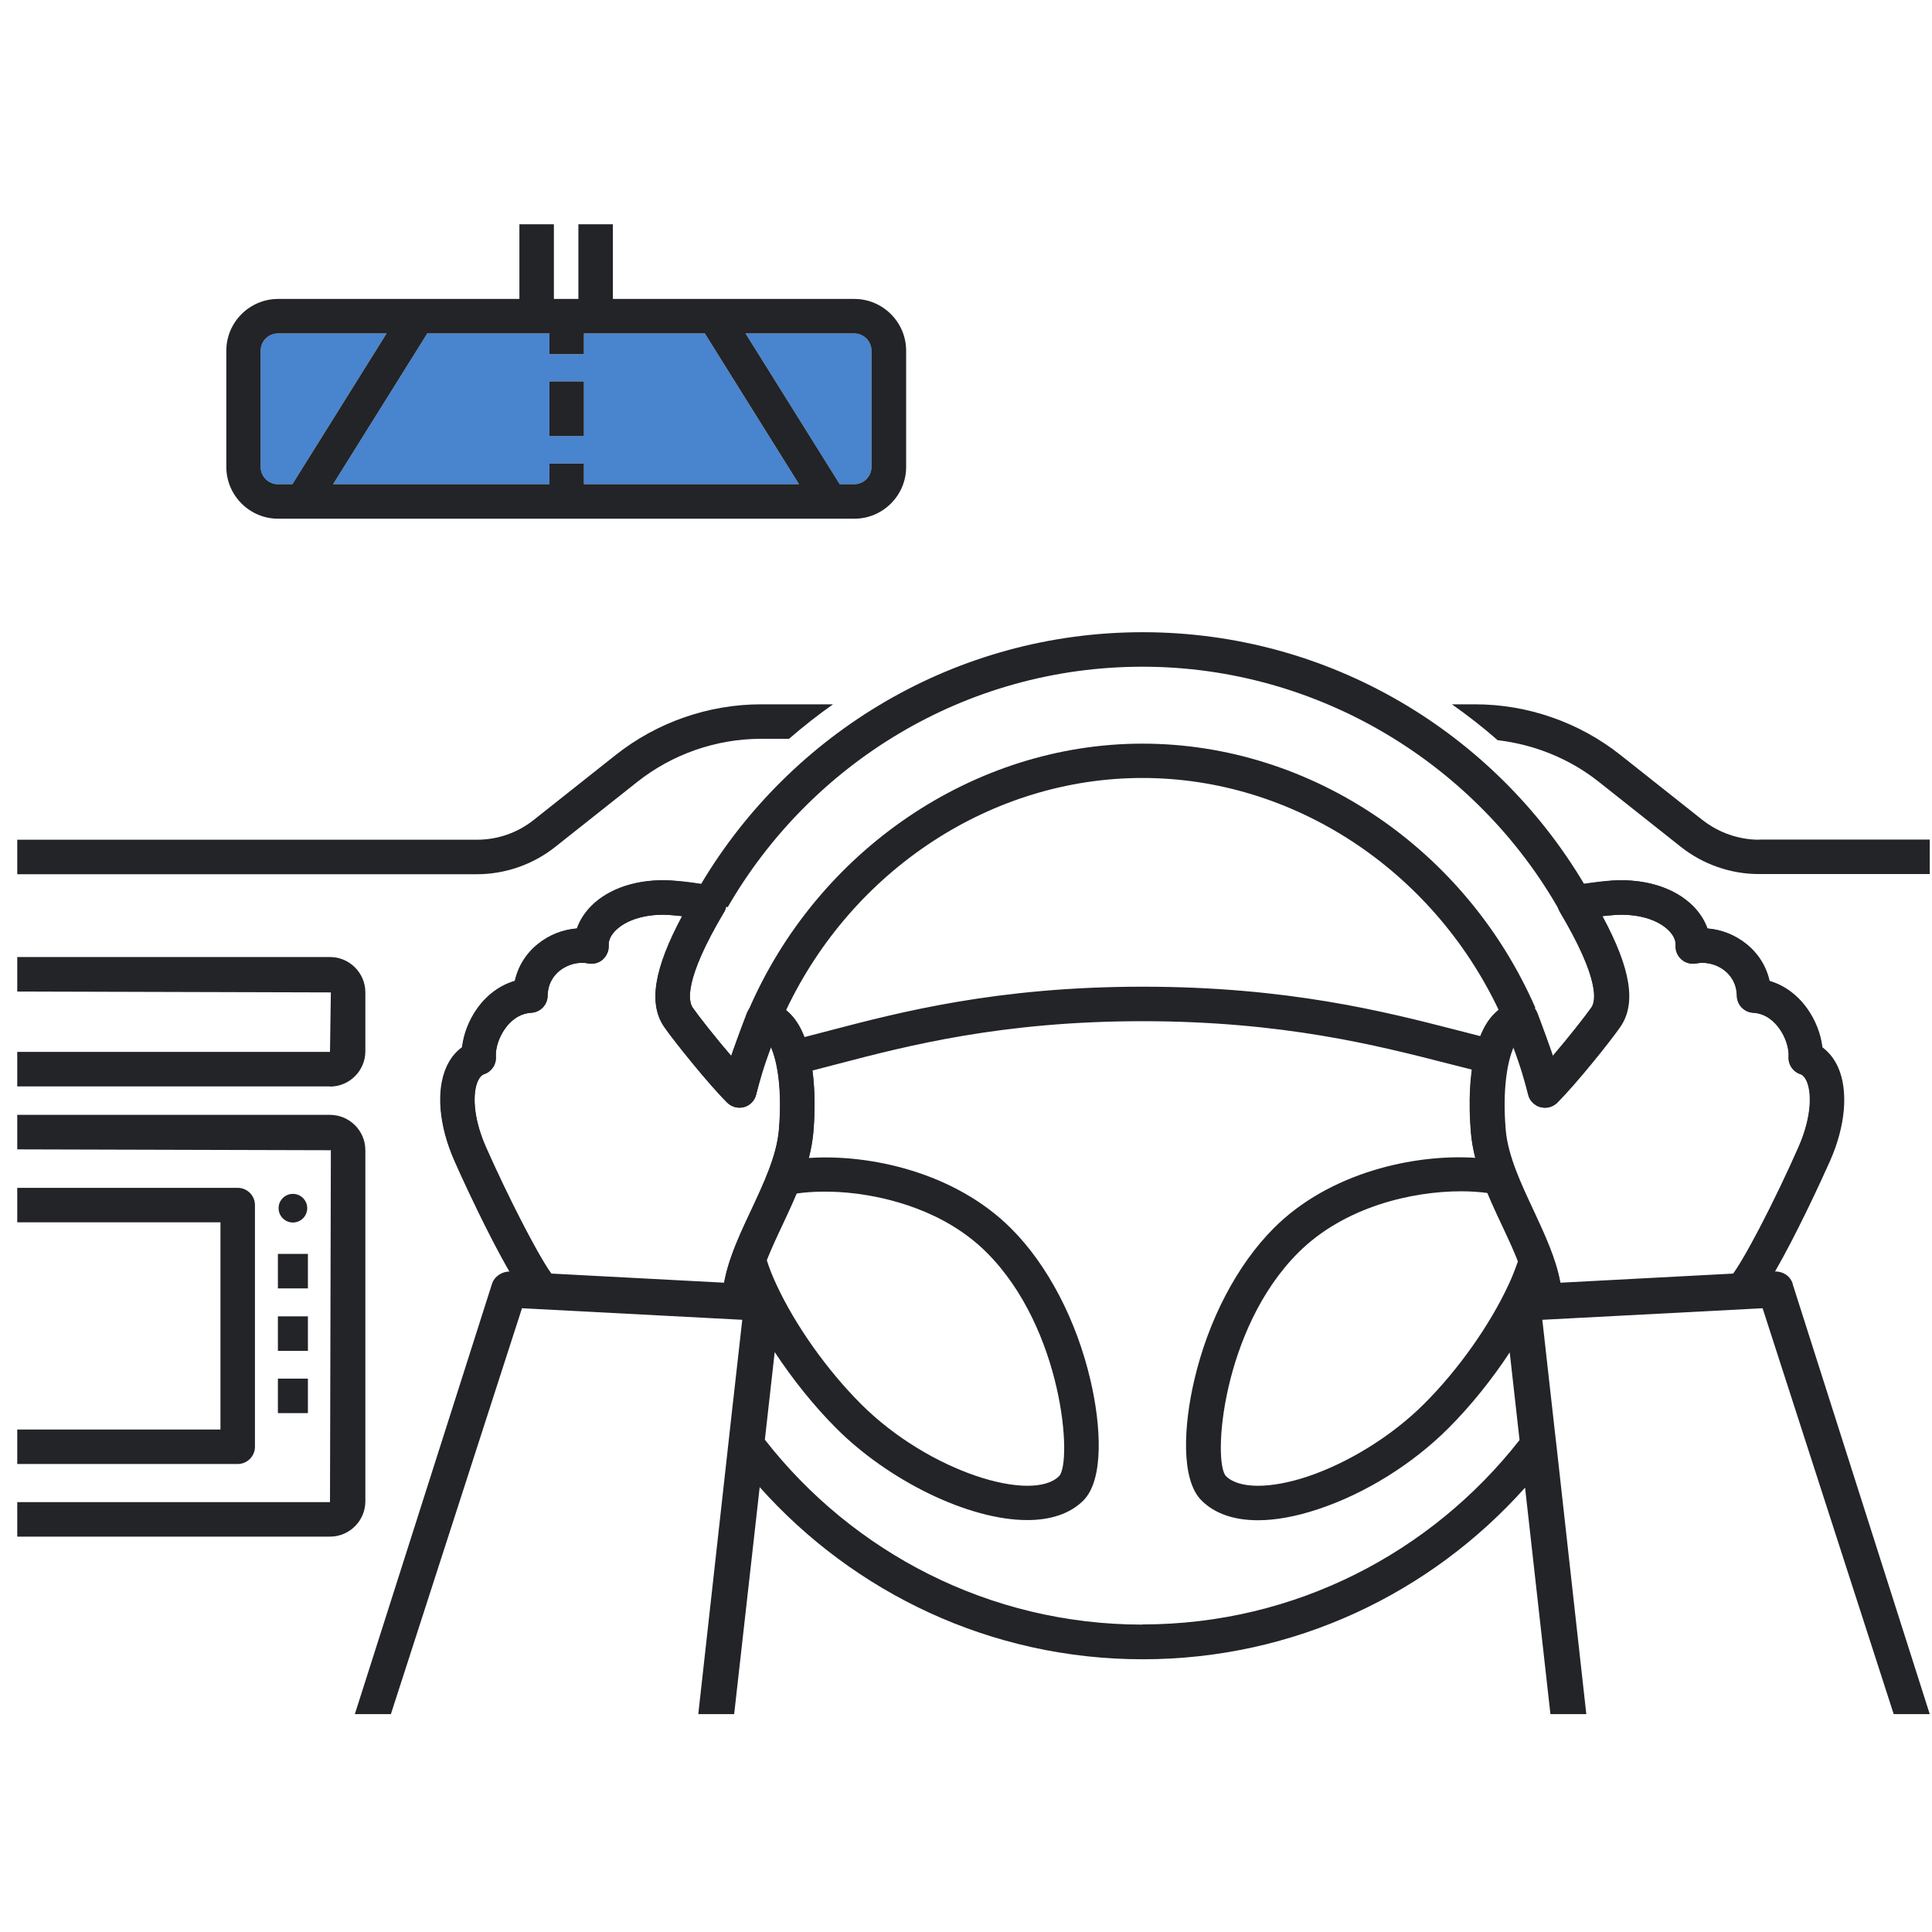 <svg width="112" height="112" viewBox="0 0 112 112" fill="none" xmlns="http://www.w3.org/2000/svg">
<path d="M101.98 48.68C100.8 48.68 99.63 48.27 98.7 47.54L93.93 43.76C91.54 41.87 88.56 40.83 85.51 40.83H84.17C85.09 41.48 85.98 42.17 86.82 42.91C88.95 43.16 90.99 43.98 92.68 45.32L97.45 49.1C98.73 50.11 100.33 50.67 101.97 50.67H111.87V48.67H101.97L101.98 48.68Z" fill="#222428"/>
<path d="M44.12 42.83H45.74C46.56 42.12 47.41 41.45 48.29 40.83H44.12C41.08 40.83 38.09 41.87 35.7 43.76L30.93 47.54C30 48.28 28.84 48.68 27.65 48.68H1V50.68H27.65C29.28 50.68 30.89 50.12 32.17 49.11L36.94 45.33C38.97 43.72 41.52 42.83 44.11 42.83H44.12Z" fill="#222428"/>
<path d="M19.13 62.98H1V60.98H19.13L19.18 57.531L1 57.48V55.48H19.13C20.26 55.48 21.18 56.401 21.18 57.531V60.941C21.18 62.071 20.26 62.99 19.13 62.99V62.98Z" fill="#222428"/>
<path d="M19.13 89.08H1V87.08H19.13L19.18 66.68L1 66.63V64.63H19.13C20.26 64.63 21.18 65.55 21.18 66.68V87.03C21.18 88.16 20.26 89.08 19.13 89.08Z" fill="#222428"/>
<path d="M13.78 84.87H1V82.87H12.78V70.86H1V68.86H13.78C14.33 68.86 14.78 69.31 14.78 69.86V83.87C14.78 84.42 14.33 84.87 13.78 84.87Z" fill="#222428"/>
<path d="M16.98 70.87C17.438 70.87 17.81 70.498 17.81 70.04C17.81 69.582 17.438 69.21 16.98 69.21C16.521 69.21 16.15 69.582 16.15 70.04C16.15 70.498 16.521 70.87 16.98 70.87Z" fill="#222428"/>
<path d="M17.85 72.69H16.11V74.69H17.85V72.69Z" fill="#222428"/>
<path d="M17.85 76.31H16.11V78.31H17.85V76.31Z" fill="#222428"/>
<path d="M17.85 79.92H16.11V81.92H17.85V79.92Z" fill="#222428"/>
<path d="M101.63 75.56L100.22 74.15C100.91 73.46 102.92 69.54 104.26 66.49C105.05 64.69 105.01 63.31 104.73 62.68C104.63 62.46 104.51 62.32 104.36 62.27C103.93 62.13 103.65 61.71 103.68 61.26C103.71 60.76 103.5 60.12 103.14 59.62C102.86 59.23 102.37 58.75 101.62 58.71C101.1 58.68 100.69 58.25 100.68 57.73C100.67 56.97 100.29 56.52 99.98 56.27C99.52 55.9 98.88 55.74 98.33 55.85C98.03 55.91 97.71 55.83 97.47 55.62C97.23 55.41 97.11 55.11 97.13 54.8C97.15 54.44 96.93 54.14 96.73 53.94C96.09 53.3 94.93 52.96 93.62 53.04C93.37 53.06 93.11 53.08 92.87 53.11C94.51 56.18 94.83 58.18 93.91 59.52C93.3 60.42 91.3 62.88 90.26 63.92C90 64.18 89.63 64.27 89.28 64.18C88.93 64.08 88.66 63.8 88.58 63.45C88.58 63.45 88.33 62.42 88.01 61.51C87.92 61.24 87.82 60.96 87.72 60.7C87.35 61.54 87.06 63.17 87.26 65.51C87.39 67 88.15 68.62 88.88 70.18C89.7 71.92 90.54 73.72 90.54 75.45H88.54C88.54 74.17 87.83 72.64 87.07 71.03C86.26 69.31 85.43 67.53 85.27 65.69C84.96 62.17 85.54 58.32 88.07 58.07C88.51 58.03 88.94 58.29 89.1 58.7C89.1 58.7 89.53 59.81 89.89 60.86C89.93 60.98 89.97 61.1 90.01 61.21C90.9 60.17 91.87 58.94 92.25 58.4C92.49 58.06 92.78 56.83 90.42 52.86C90.26 52.59 90.24 52.26 90.35 51.97C90.47 51.68 90.72 51.46 91.02 51.38C91.32 51.3 92.51 51.11 93.49 51.04C95.4 50.93 97.09 51.47 98.14 52.53C98.52 52.92 98.8 53.35 98.96 53.82C99.77 53.88 100.57 54.19 101.21 54.71C101.9 55.26 102.36 56.01 102.56 56.86C103.41 57.11 104.17 57.66 104.74 58.46C105.22 59.14 105.54 59.94 105.62 60.71C106 60.99 106.31 61.38 106.53 61.87C107.13 63.23 106.96 65.26 106.06 67.29C105.28 69.05 102.8 74.36 101.6 75.56H101.63Z" fill="#222428"/>
<path d="M30.8 75.56C29.6 74.36 27.12 69.06 26.34 67.29C25.44 65.26 25.27 63.23 25.87 61.87C26.09 61.38 26.39 60.99 26.78 60.71C26.87 59.94 27.18 59.13 27.66 58.46C28.23 57.66 28.99 57.11 29.84 56.86C30.03 56.01 30.49 55.27 31.19 54.71C31.84 54.19 32.64 53.88 33.44 53.82C33.6 53.36 33.88 52.92 34.26 52.53C35.31 51.47 37.01 50.93 38.9 51.04C39.88 51.1 41.08 51.3 41.38 51.38C41.68 51.46 41.93 51.68 42.05 51.97C42.17 52.26 42.14 52.59 41.98 52.86C39.62 56.83 39.92 58.05 40.15 58.4C40.53 58.95 41.5 60.18 42.39 61.21C42.43 61.09 42.47 60.97 42.51 60.86C42.88 59.81 43.31 58.7 43.31 58.7C43.47 58.28 43.89 58.03 44.34 58.07C46.87 58.32 47.45 62.17 47.14 65.69C46.98 67.54 46.15 69.31 45.34 71.03C44.58 72.65 43.87 74.17 43.87 75.45H41.87C41.87 73.72 42.71 71.92 43.53 70.18C44.26 68.62 45.02 67.01 45.15 65.51C45.35 63.17 45.06 61.54 44.69 60.7C44.6 60.96 44.5 61.24 44.4 61.51C44.08 62.42 43.84 63.44 43.83 63.45C43.74 63.8 43.48 64.08 43.13 64.18C42.78 64.27 42.41 64.18 42.15 63.92C41.11 62.88 39.12 60.42 38.5 59.53C37.58 58.19 37.9 56.18 39.54 53.11C39.29 53.08 39.03 53.06 38.78 53.04C37.49 52.96 36.32 53.3 35.68 53.94C35.49 54.13 35.26 54.44 35.28 54.8C35.3 55.11 35.17 55.41 34.94 55.62C34.71 55.83 34.39 55.9 34.09 55.85C33.54 55.74 32.91 55.9 32.44 56.27C32.13 56.52 31.76 56.97 31.74 57.73C31.74 58.25 31.32 58.68 30.8 58.71C30.05 58.76 29.56 59.23 29.28 59.62C28.92 60.12 28.71 60.76 28.74 61.26C28.77 61.71 28.49 62.13 28.06 62.27C27.91 62.32 27.79 62.46 27.69 62.68C27.41 63.31 27.37 64.69 28.16 66.49C29.5 69.54 31.52 73.46 32.2 74.15L30.79 75.56H30.8Z" fill="#222428"/>
<path d="M24.77 19.33L19.31 28.07H31.85V26.87H33.85V28.07H46.32L40.86 19.33H33.85V20.53H31.85V19.33H24.77ZM33.85 22.11V25.28H31.85V22.11H33.85Z" fill="#4984CE"/>
<path d="M15.11 20.33V27.07C15.11 27.62 15.56 28.07 16.11 28.07H16.95L22.41 19.33H16.11C15.56 19.33 15.11 19.78 15.11 20.33Z" fill="#4984CE"/>
<path d="M50.52 27.07V20.33C50.52 19.78 50.07 19.33 49.52 19.33H43.22L48.68 28.07H49.52C50.07 28.07 50.52 27.62 50.52 27.07Z" fill="#4984CE"/>
<path d="M49.52 17.33H35.53V13H33.53V17.33H32.11V13H30.11V17.33H16.12C14.47 17.33 13.12 18.68 13.12 20.33V27.07C13.12 28.72 14.47 30.07 16.12 30.07H49.53C51.18 30.07 52.53 28.72 52.53 27.07V20.33C52.53 18.68 51.18 17.33 49.53 17.33H49.52ZM31.85 26.87V28.07H19.31L24.77 19.33H31.85V20.53H33.85V19.33H40.86L46.32 28.07H33.85V26.87H31.85ZM15.11 27.07V20.33C15.11 19.78 15.56 19.33 16.11 19.33H22.41L16.95 28.07H16.11C15.56 28.07 15.11 27.62 15.11 27.07ZM50.52 27.07C50.52 27.62 50.07 28.07 49.52 28.07H48.68L43.22 19.33H49.52C50.07 19.33 50.52 19.78 50.52 20.33V27.07Z" fill="#222428"/>
<path d="M33.85 22.11H31.85V25.28H33.85V22.11Z" fill="#222428"/>
<path d="M103.93 74.43C103.79 73.98 103.38 73.7 102.9 73.71C104.11 71.62 105.53 68.56 106.09 67.3C106.99 65.27 107.16 63.24 106.56 61.88C106.34 61.39 106.03 61 105.65 60.72C105.56 59.95 105.25 59.14 104.77 58.47C104.2 57.67 103.44 57.12 102.59 56.87C102.4 56.02 101.94 55.28 101.24 54.72C100.59 54.2 99.79 53.89 98.99 53.83C98.83 53.37 98.55 52.93 98.17 52.54C97.12 51.48 95.43 50.94 93.52 51.05C92.95 51.09 92.32 51.17 91.83 51.24C86.64 42.51 77.11 36.65 66.24 36.65C55.37 36.65 45.84 42.52 40.64 51.25C40.14 51.17 39.5 51.09 38.92 51.05C37.02 50.94 35.33 51.48 34.28 52.54C33.9 52.93 33.62 53.36 33.46 53.83C32.65 53.89 31.85 54.2 31.21 54.72C30.52 55.27 30.06 56.02 29.86 56.87C29.01 57.12 28.25 57.67 27.68 58.47C27.2 59.15 26.88 59.95 26.8 60.72C26.42 61 26.11 61.39 25.89 61.88C25.29 63.24 25.46 65.27 26.36 67.3C26.91 68.56 28.34 71.62 29.55 73.71C29.1 73.71 28.66 73.99 28.52 74.43L20.57 99.37H22.66L30.26 75.84L43.03 76.51L42.54 80.87L42.45 81.66L40.48 99.37H42.56L44.04 86.21C49.49 92.32 57.42 96.19 66.24 96.19C75.06 96.19 82.96 92.34 88.41 86.24L89.88 99.37H91.96L90.25 83.98L90.13 82.94L89.41 76.51L102.18 75.84L109.78 99.37H111.87L103.92 74.43H103.93ZM93.64 53.04C94.95 52.96 96.11 53.3 96.75 53.94C96.94 54.13 97.17 54.44 97.15 54.8C97.13 55.11 97.26 55.41 97.49 55.62C97.72 55.83 98.04 55.9 98.35 55.85C98.9 55.74 99.54 55.9 100 56.27C100.31 56.52 100.68 56.97 100.7 57.73C100.71 58.25 101.12 58.68 101.64 58.71C102.39 58.76 102.88 59.23 103.16 59.62C103.52 60.12 103.73 60.76 103.7 61.26C103.67 61.71 103.95 62.13 104.38 62.27C104.53 62.32 104.65 62.46 104.75 62.68C105.03 63.31 105.07 64.69 104.28 66.49C103.08 69.23 101.33 72.66 100.49 73.83L90.46 74.36C90.21 72.97 89.55 71.56 88.91 70.18C88.18 68.62 87.42 67.01 87.29 65.51C87.09 63.17 87.38 61.54 87.75 60.7C87.84 60.96 87.94 61.24 88.04 61.51C88.36 62.42 88.6 63.44 88.61 63.45C88.7 63.8 88.96 64.08 89.31 64.18C89.66 64.28 90.03 64.18 90.29 63.92C91.33 62.88 93.32 60.42 93.94 59.52C94.86 58.18 94.55 56.17 92.9 53.11C93.15 53.08 93.41 53.06 93.65 53.04H93.64ZM88 73.11C87.85 73.54 87.68 73.99 87.46 74.46C86.37 76.81 84.54 79.41 82.55 81.39C80.71 83.23 78.18 84.8 75.79 85.6C73.62 86.32 71.81 86.31 71.07 85.57C70.29 84.73 70.83 77.04 75.26 72.62C77.93 69.95 81.87 69.06 84.71 69.06C85.27 69.06 85.79 69.1 86.24 69.16C86.5 69.79 86.79 70.41 87.08 71.03C87.41 71.74 87.74 72.43 88 73.1V73.12V73.11ZM44.45 73.05C44.71 72.4 45.02 71.72 45.35 71.03C45.63 70.43 45.92 69.81 46.18 69.19C46.65 69.12 47.19 69.08 47.8 69.08C48.34 69.08 48.94 69.11 49.59 69.19C51.37 69.41 54.73 70.14 57.21 72.62C61.63 77.05 62.17 84.74 61.4 85.57C59.84 87.13 53.88 85.35 49.92 81.4C47.93 79.41 46.1 76.82 45.01 74.47C44.78 73.98 44.6 73.52 44.46 73.08V73.06L44.45 73.05ZM45.57 58.56C49.42 50.43 57.48 45.1 66.23 45.1C74.98 45.1 83.03 50.43 86.88 58.55C86.43 58.9 86.08 59.43 85.83 60.07C85.39 59.96 84.92 59.84 84.43 59.71C80.31 58.65 74.66 57.2 66.24 57.2C57.82 57.2 52.18 58.67 48.06 59.75C47.56 59.88 47.09 60 46.64 60.12C46.39 59.47 46.04 58.93 45.59 58.57L45.57 58.56ZM46.59 68.1C46.59 68.1 46.56 68.17 46.55 68.21C46.56 68.17 46.58 68.14 46.59 68.1ZM85.53 61.01C85.53 61.01 85.53 60.98 85.54 60.96C85.54 60.98 85.54 60.99 85.53 61.01ZM85.88 68.21C85.88 68.21 85.85 68.12 85.83 68.08C85.85 68.12 85.86 68.17 85.88 68.21ZM91.18 51.35C91.13 51.36 91.08 51.37 91.04 51.38C91.07 51.38 91.12 51.36 91.18 51.35ZM91.36 51.31C91.36 51.31 91.31 51.31 91.29 51.32C91.31 51.32 91.33 51.32 91.36 51.31ZM90.37 51.97C90.31 52.11 90.29 52.26 90.3 52.4C90.29 52.25 90.31 52.11 90.37 51.97ZM41.99 52.86C42.05 52.76 42.07 52.66 42.09 52.55C42.12 52.57 42.15 52.58 42.18 52.6C46.98 44.28 55.95 38.65 66.23 38.65C76.51 38.65 85.67 44.38 90.43 52.83C90.43 52.84 90.43 52.86 90.44 52.87C92.8 56.84 92.5 58.06 92.27 58.41C91.89 58.96 90.92 60.18 90.03 61.22C89.99 61.1 89.95 60.98 89.91 60.87C89.54 59.82 89.12 58.71 89.12 58.71C89.08 58.61 89.03 58.53 88.97 58.45C88.98 58.45 89 58.44 89.01 58.43C84.98 49.21 76 43.11 66.23 43.11C56.46 43.11 47.38 49.29 43.38 58.59C43.36 58.63 43.33 58.66 43.31 58.71C43.31 58.71 42.88 59.82 42.51 60.87C42.47 60.99 42.43 61.1 42.39 61.22C41.5 60.18 40.53 58.95 40.15 58.41C39.91 58.07 39.62 56.84 41.98 52.87L41.99 52.86ZM27.7 62.68C27.8 62.46 27.92 62.32 28.07 62.27C28.5 62.13 28.78 61.71 28.75 61.26C28.72 60.76 28.93 60.12 29.29 59.62C29.57 59.23 30.06 58.75 30.81 58.71C31.33 58.68 31.74 58.25 31.75 57.73C31.76 56.97 32.14 56.52 32.45 56.27C32.92 55.9 33.55 55.73 34.1 55.85C34.4 55.91 34.72 55.83 34.95 55.62C35.18 55.41 35.31 55.11 35.29 54.8C35.27 54.44 35.49 54.14 35.69 53.94C36.33 53.3 37.5 52.96 38.79 53.04C39.04 53.06 39.3 53.08 39.55 53.11C37.91 56.18 37.59 58.18 38.51 59.53C39.13 60.43 41.12 62.89 42.16 63.92C42.42 64.17 42.79 64.27 43.14 64.18C43.49 64.08 43.76 63.8 43.84 63.45C43.84 63.45 44.09 62.42 44.41 61.51C44.5 61.24 44.6 60.96 44.7 60.7C45.07 61.54 45.36 63.17 45.16 65.51C45.03 67 44.27 68.62 43.54 70.18C42.89 71.56 42.24 72.97 41.99 74.36L31.96 73.83C31.12 72.66 29.38 69.22 28.17 66.49C27.38 64.69 27.42 63.31 27.7 62.68ZM66.23 94.18C57.34 94.18 49.43 89.98 44.34 83.46L44.91 78.38C45.95 79.96 47.19 81.51 48.49 82.81C51.5 85.82 56.14 88.12 59.55 88.12C60.88 88.12 62.01 87.77 62.8 86.99C64.02 85.77 63.82 82.6 63.22 80.03C62.41 76.54 60.73 73.32 58.61 71.21C55.37 67.97 50.44 66.89 46.89 67.13C47.01 66.65 47.1 66.17 47.15 65.69C47.26 64.47 47.25 63.2 47.1 62.06C47.56 61.94 48.04 61.82 48.56 61.68C52.57 60.63 58.07 59.2 66.23 59.2C74.39 59.2 79.9 60.62 83.92 61.65C84.42 61.78 84.89 61.9 85.34 62.01C85.18 63.16 85.18 64.44 85.28 65.68C85.32 66.16 85.41 66.64 85.53 67.12C81.98 66.89 77.06 67.97 73.84 71.2C71.72 73.32 70.04 76.53 69.23 80.02C68.63 82.59 68.43 85.76 69.65 86.98C70.42 87.75 71.54 88.13 72.92 88.13C73.95 88.13 75.12 87.92 76.41 87.49C79.13 86.59 81.88 84.88 83.96 82.8C85.25 81.51 86.48 79.98 87.52 78.4L88.09 83.48C83 89.98 75.1 94.17 66.23 94.17V94.18ZM46.9 61C46.9 61 46.91 61.04 46.92 61.06C46.92 61.04 46.91 61.02 46.9 61Z" fill="#222428"/>
</svg>
